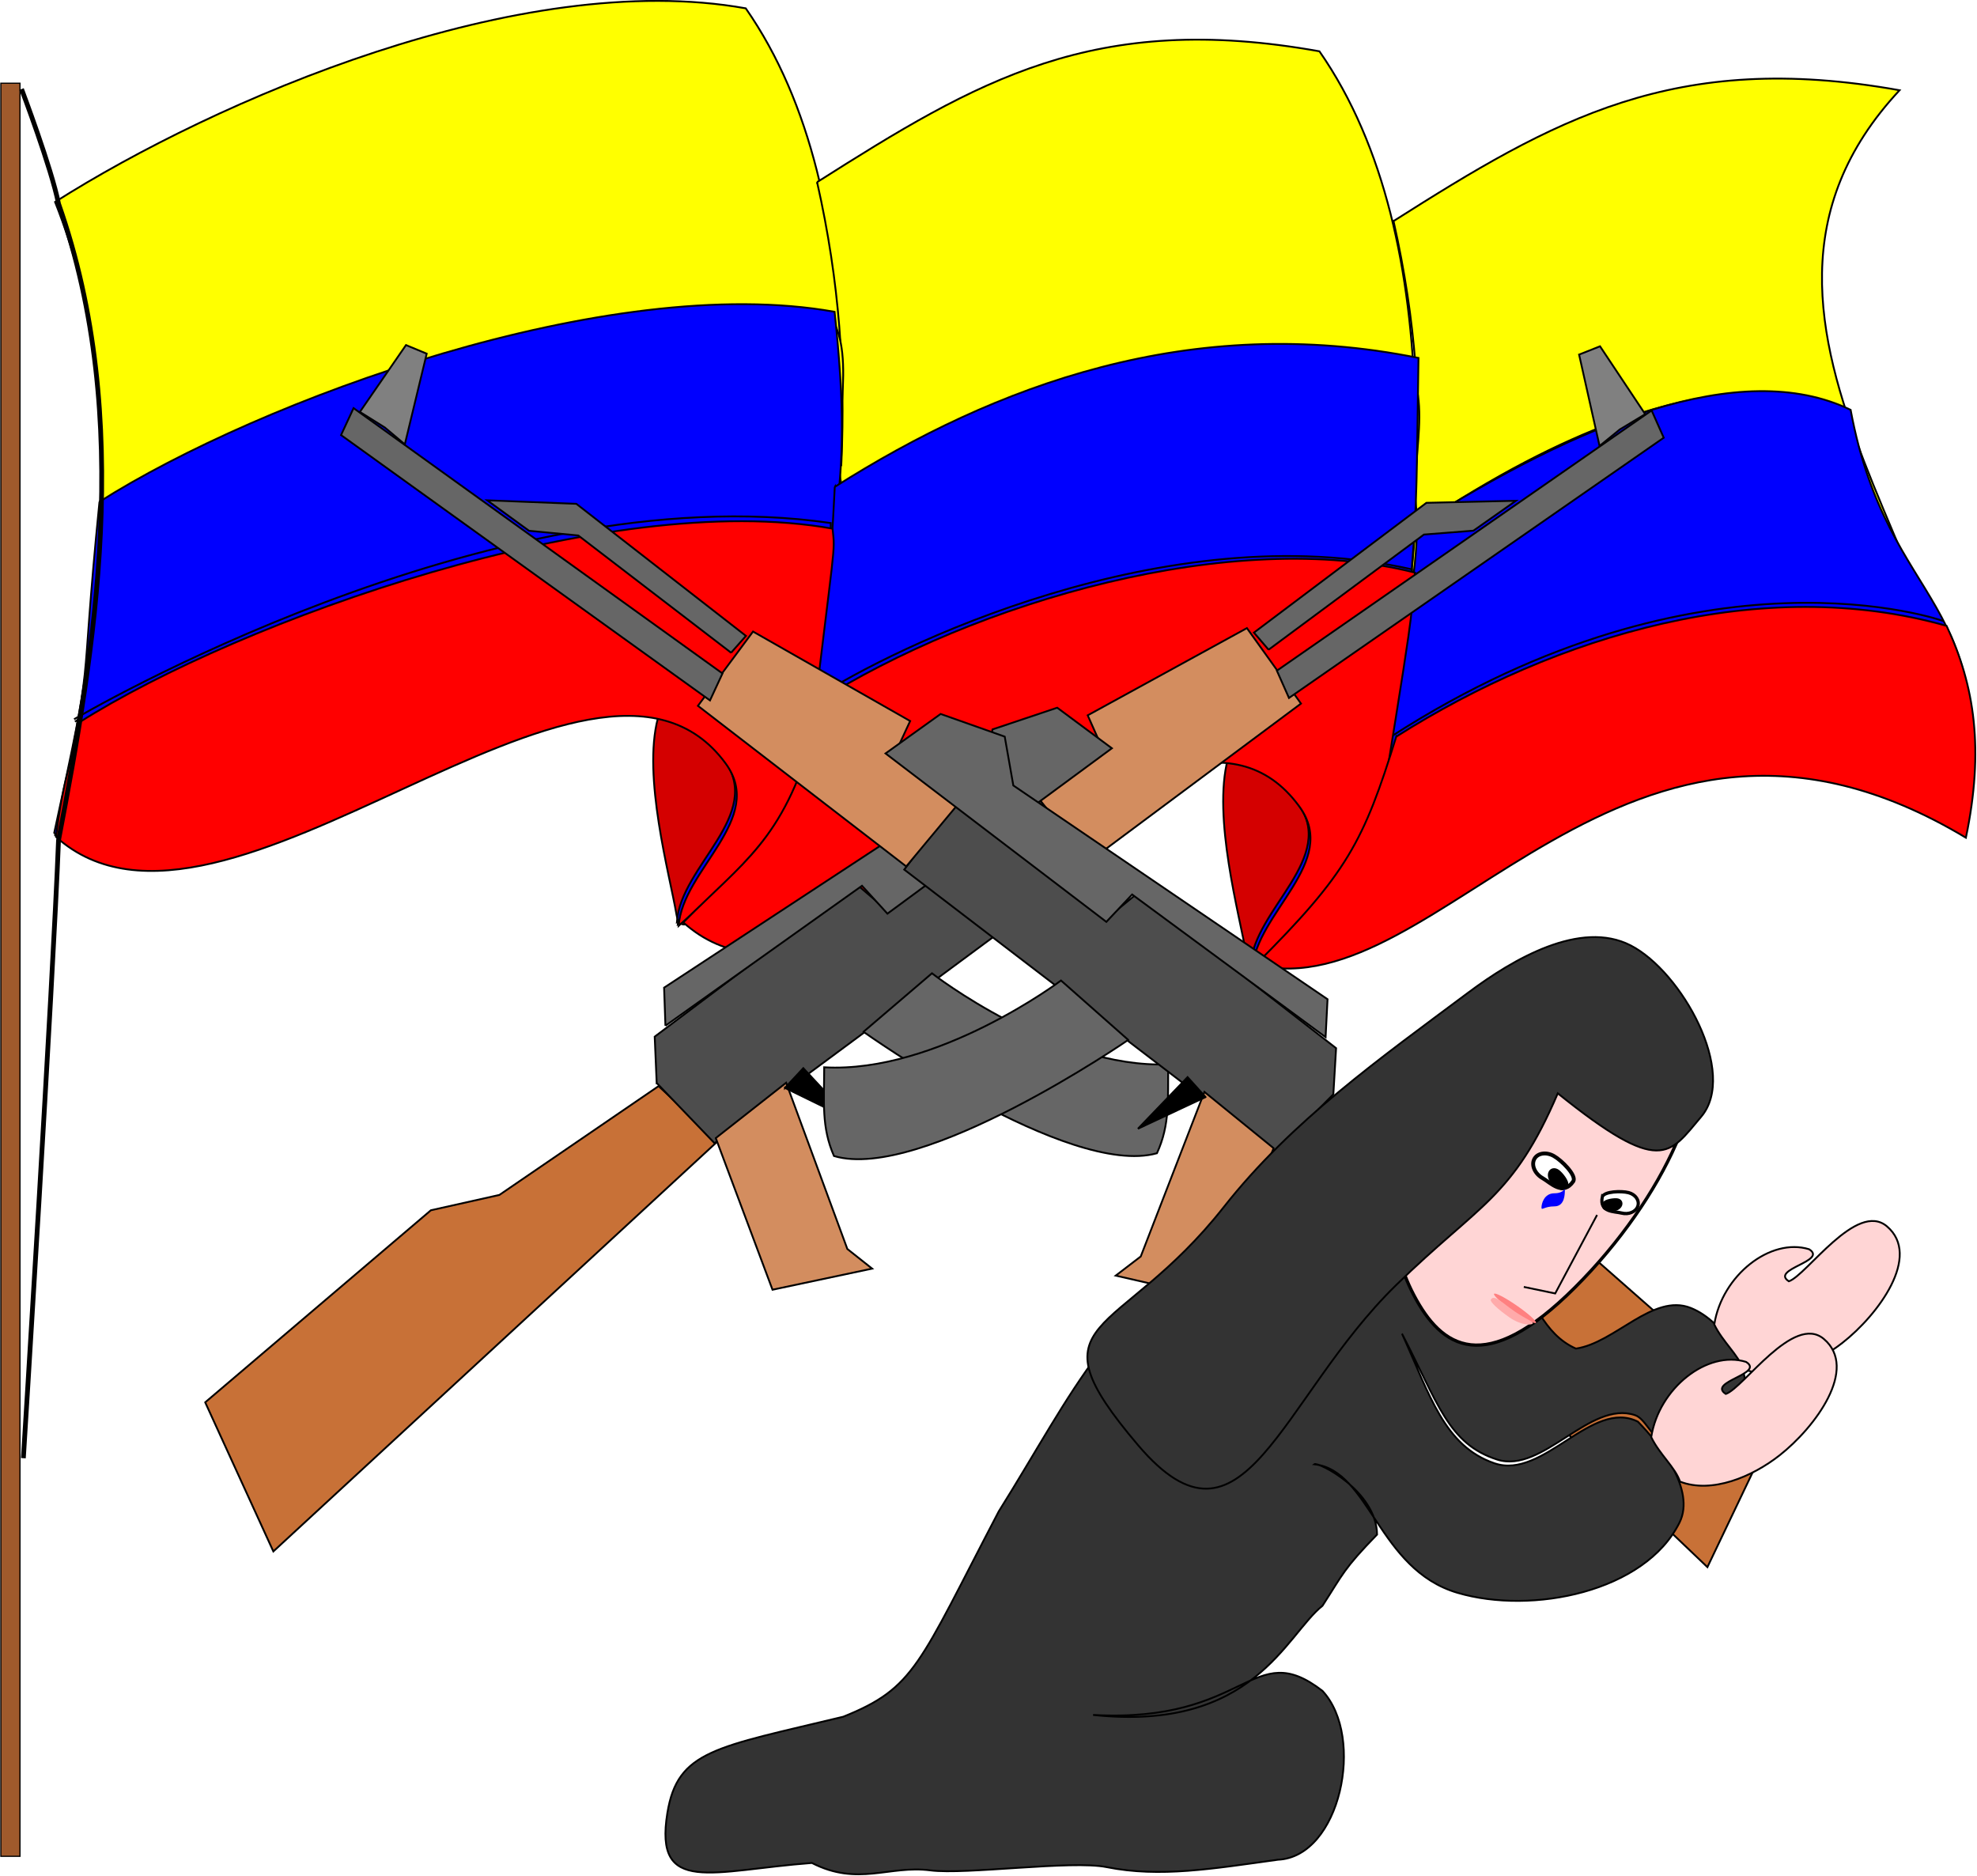 <?xml version="1.0" encoding="UTF-8" standalone="no"?>
<!-- Created with Inkscape (http://www.inkscape.org/) -->
<svg
    xmlns:inkscape="http://www.inkscape.org/namespaces/inkscape"
    xmlns:rdf="http://www.w3.org/1999/02/22-rdf-syntax-ns#"
    xmlns="http://www.w3.org/2000/svg"
    xmlns:cc="http://creativecommons.org/ns#"
    xmlns:dc="http://purl.org/dc/elements/1.1/"
    xmlns:sodipodi="http://sodipodi.sourceforge.net/DTD/sodipodi-0.dtd"
    id="svg2"
    inkscape:export-ydpi="90"
    inkscape:export-filename="E:\sistemas de informasion\diseño digital\imagenes inskape\bandera colombia.png"
    viewBox="0 0 710.31 674.02"
    sodipodi:docname="_svgclean2.svg"
    inkscape:export-xdpi="90"
    version="1.1"
    inkscape:version="0.48.3.1 r9886"
  >
  <sodipodi:namedview
      id="base"
      bordercolor="#666666"
      inkscape:pageshadow="2"
      inkscape:window-y="0"
      pagecolor="#ffffff"
      inkscape:window-maximized="0"
      inkscape:zoom="0.49497475"
      inkscape:window-x="0"
      inkscape:window-height="645"
      showgrid="false"
      borderopacity="1.0"
      inkscape:current-layer="layer1"
      inkscape:cx="288.68327"
      inkscape:cy="308.22822"
      showguides="true"
      inkscape:guide-bbox="true"
      inkscape:window-width="674"
      inkscape:pageopacity="0.0"
      inkscape:document-units="px"
  />
  <g
      id="layer1"
      inkscape:label="Capa 1"
      inkscape:groupmode="layer"
      transform="translate(-31.458 -198.33)"
    >
    <g
        id="g2895"
        transform="matrix(.658 0 0 .658 208.29 180.62)"
      >
      <g
          id="g2984"
          transform="translate(140,-82.857)"
        >
        <g
            id="g3025"
            transform="translate(-10.102,-32.325)"
          >
          <path
              id="path2868-4"
              inkscape:connector-curvature="0"
              sodipodi:nodetypes="csss"
              style="stroke:#000000;stroke-width:1px;fill:#d40000"
              d="m281.93 663.44c-3.717-21.762-18.583-75.208-10.102-107.08 5.411-20.331 44.786 19.695 48.487 40.406 4.511 25.244-34.069 91.948-38.386 66.67z"
          />
          <g
              id="g2901"
              style="fill:#ffff00"
            >
            <g
                id="g2870"
                style="fill:#ffff00"
              >
              <path
                  id="path2820"
                  inkscape:connector-curvature="0"
                  sodipodi:nodetypes="ccccccc"
                  style="stroke:#000000;stroke-width:1px;fill:#ffff00"
                  d="m-368.57 252.36c87.45-55.46 254.09-127.78 377.14-105.71 72.152 103.71 55.728 273.81 34.287 405.71-12.619 40.17-35.269 61.56-71.428 94.29 2.06-30.643 47.842-58.271 25.714-88.571-72.323-99.035-274.41 121.86-365.71 40 23.033-105.99 43.942-235.22 0-345.71z"
              />
              <path
                  id="path2820-1"
                  inkscape:connector-curvature="0"
                  sodipodi:nodetypes="cccccccc"
                  style="stroke:#000000;stroke-width:1px;fill:#ffff00"
                  d="m47.519 241.54c87.455-55.463 151.24-93.494 274.29-71.429 72.15 103.71 55.726 273.82 34.286 405.71-12.619 40.163-35.269 61.56-71.429 94.286 2.06-30.643 47.842-58.271 25.714-88.571-72.33-99.04-245.12 144.09-336.42 62.22 32.726-33.29 53.938-43.11 70.985-101.81 13.933-106.2 27.575-189.6 2.574-300.41z"
              />
              <path
                  id="path2820-1-7"
                  inkscape:connector-curvature="0"
                  sodipodi:nodetypes="cccccc"
                  style="stroke:#000000;stroke-width:1px;fill:#ffff00"
                  d="m362.27 262.8c87.45-55.46 153.25-93.49 276.3-71.43-120.7 129.43 57.16 275.25 35.72 407.15-187.48-112.57-286.47 94.19-387.85 69.36 32.73-33.297 55.37-48.825 72.417-107.53 13.933-106.2 28.413-186.74 3.411-297.55z"
              />
              <path
                  id="path2868"
                  inkscape:connector-curvature="0"
                  sodipodi:nodetypes="csss"
                  style="stroke:#000000;stroke-width:1px;fill:#d40000"
                  d="m-29.294 641.23c-3.717-21.762-18.583-75.208-10.102-107.08 5.411-20.331 44.786 19.695 48.487 40.406 4.511 25.244-34.069 91.948-38.386 66.67z"
              />
            </g
            >
            <path
                id="path2877"
                inkscape:connector-curvature="0"
                sodipodi:nodetypes="cccccc"
                style="stroke:#000000;stroke-width:1px;fill:#ffff00"
                d="m-342.73 418.45s218.64-131.29 397.17-104.11c15.978 22.481-0.207 68.222 6.838 94.286 39.551-26.908 177.2-100.52 305.9-70 19.724 20.846-0.055 65.886 9.818 90 163.4-109.65 233.29-61.796 233.29-61.796"
            />
            <path
                id="path2877-4"
                inkscape:connector-curvature="0"
                sodipodi:nodetypes="cccccc"
                style="stroke:#000000;stroke-width:1.022px;fill:#ffff00"
                d="m-357.73 536.07s229.82-133.29 416.19-106.11c0.517 22.477-10.317 68.209-11.044 94.268 41.287-26.903 191.04-100.5 325.38-69.987 0.387 27.913-12.179 66.884-10.964 90.994 170.57-109.63 296.05-62.795 296.05-62.795"
            />
          </g
          >
          <g
              id="g2901-0"
              style="fill:none"
              transform="translate(-.456 -1.289)"
            >
            <g
                id="g2870-9"
                style="fill:none"
              >
              <path
                  id="path2820-4"
                  inkscape:connector-curvature="0"
                  sodipodi:nodetypes="ccccccc"
                  style="stroke:#000000;stroke-width:1px;fill:#0000ff"
                  d="m-343.87 417.31c87.455-55.463 278.34-125.76 401.39-103.69 11.541 107.75-4.333 106.85-14.662 238.74-12.619 40.163-35.269 61.56-71.429 94.286 2.06-30.643 47.842-58.271 25.714-88.571-72.323-99.035-274.41 121.86-365.71 40 23.033-105.99 13.087-64.205 24.704-180.77z"
              />
              <path
                  id="path2820-1-8"
                  inkscape:connector-curvature="0"
                  sodipodi:nodetypes="cccccccc"
                  style="stroke:#000000;stroke-width:1px;fill:#0000ff"
                  d="m57.621 409.22c87.459-55.46 194.67-95.51 318.73-70.41-1.591 88.557 1.178 105.12-20.263 237.02-12.619 40.163-35.269 61.56-71.429 94.286 2.06-30.643 47.842-58.271 25.714-88.571-72.32-99.05-245.11 144.08-336.41 62.21 32.726-33.29 53.938-43.11 70.985-101.81 6.862-106.2 7.735-32.81 12.676-132.73z"
              />
              <path
                  id="path2820-1-7-8"
                  inkscape:connector-curvature="0"
                  sodipodi:nodetypes="cccccc"
                  style="stroke:#000000;stroke-width:1px;fill:#0000ff"
                  d="m375.4 430.49c87.455-55.463 176.49-92.484 236.91-63.347 20.714 111.24 83.419 99.477 61.978 231.38-187.48-112.57-286.47 94.198-387.85 69.366 32.73-33.297 55.37-48.825 72.417-107.53 1.811-45.589 17.301-94.82 16.543-129.87z"
              />
            </g
            >
            <path
                id="path2877-4-5"
                inkscape:connector-curvature="0"
                sodipodi:nodetypes="cccccc"
                style="stroke:#000000;stroke-width:1.022px;fill:none"
                d="m-357.73 536.07s226.79-134.3 413.16-107.12c0.517 22.477-7.287 69.219-8.014 95.279 41.287-26.903 191.04-100.5 325.38-69.987 0.387 27.913-12.179 66.884-10.964 90.994 170.57-109.63 301.11-62.795 301.11-62.795"
            />
          </g
          >
          <g
              id="g2901-0-1"
              style="fill:none"
              transform="translate(.503 .933)"
            >
            <g
                id="g2870-9-7"
                style="fill:none"
              >
              <path
                  id="path2820-4-1"
                  inkscape:connector-curvature="0"
                  sodipodi:nodetypes="ccccccc"
                  style="stroke:#000000;stroke-width:1px;fill:#ff0000"
                  d="m-355.94 535.62c87.455-55.463 288.34-127.9 411.39-105.84 1.541 14.179 1.309 4.249-12.591 122.58-12.619 40.163-35.269 61.56-71.429 94.286 2.06-30.643 47.842-58.271 25.714-88.571-72.323-99.035-274.41 121.86-365.71 40 3.747-31.704 10.302-47.323 12.633-62.455z"
              />
              <path
                  id="path2820-1-8-1"
                  inkscape:connector-curvature="0"
                  sodipodi:nodetypes="cccccccc"
                  style="stroke:#000000;stroke-width:1px;fill:#ff0000"
                  d="m46.192 524.94c87.458-55.46 228.25-96.23 327.31-71.13-4.448 36.414 4.035-9.88-17.405 122.02-12.619 40.163-35.269 61.56-71.429 94.286 2.06-30.643 47.842-58.271 25.714-88.571-72.323-99.035-245.11 145.1-336.42 63.234 32.73-33.297 53.941-44.121 70.988-102.82 6.862-106.2-3.693 82.903 1.248-17.009z"
              />
              <path
                  id="path2820-1-7-8-5"
                  inkscape:connector-curvature="0"
                  sodipodi:nodetypes="ccccc"
                  style="stroke:#000000;stroke-width:1px;fill:#ff0000"
                  d="m363.26 543.35c87.455-55.463 200.06-88.913 300.48-60.49 15.347 32.589 20.591 67.588 10.55 115.66-187.48-112.57-286.47 94.198-387.85 69.366 50.035-49.965 58.969-67.001 76.817-124.54z"
              />
            </g
            >
          </g
          >
        </g
        >
        <path
            id="path3047"
            inkscape:connector-curvature="0"
            sodipodi:nodetypes="ccccc"
            style="stroke:#000000;stroke-width:.656px;fill:#a05a2c"
            d="m-397.83 155.17v968.07h-10.445v-968.03h10.445z"
        />
        <path
            id="path3049"
            inkscape:connector-curvature="0"
            sodipodi:nodetypes="cccc"
            style="stroke:#000000;stroke-width:2.6;fill:none"
            d="m-396.99 158.38s16.429 43.362 20.203 62.629c41.46 117.71 19.597 244.88 0 347.49-3.033 78.966-19.193 337.39-19.193 337.39"
        />
        <g
            id="g2920"
            transform="matrix(.857 -.516 .516 .857 -628.94 -448.27)"
          >
          <path
              id="path2900"
              inkscape:connector-curvature="0"
              sodipodi:nodetypes="ccccccc"
              style="stroke:#000000;stroke-width:1px;fill:#c87137"
              d="m-398 1304.9 159.6-26.264 36.365 12.122 105.06-6.061 12.122 42.426-323.25 66.67 10.102-88.893z"
          />
          <path
              id="path2902"
              inkscape:connector-curvature="0"
              sodipodi:nodetypes="cccccccc"
              style="stroke:#000000;stroke-width:1px;fill:#4d4d4d"
              d="m-96.975 1282.7 12.122-22.223 137.38-14.142 6.061 18.183 105.06-6.061 4.041 44.447-254.56 24.244-10.102-44.447z"
          />
          <path
              id="path2904"
              inkscape:connector-curvature="0"
              sodipodi:nodetypes="cccccc"
              style="stroke:#000000;stroke-width:1px;fill:#d38d5f"
              d="m-84.853 1325.1-16.162 86.873 52.528 18.183-6.061-16.162 18.183-94.954-48.487 6.061z"
          />
          <path
              id="path2906"
              style="stroke:#000000;stroke-width:1px;fill:#000000"
              inkscape:connector-curvature="0"
              d="m-38.386 1321.1 22.223 34.345-8.081-38.386-14.142 4.041z"
          />
          <path
              id="path2908"
              inkscape:connector-curvature="0"
              sodipodi:nodetypes="ccccc"
              style="stroke:#000000;stroke-width:1px;fill:#666666"
              d="m14.142 1317s54.686 126.04 103.04 139.4c14.278-9.744 20.144-22.084 30.305-38.386-54.381-29.907-84.853-109.1-84.853-109.1l-48.487 8.081z"
          />
          <path
              id="path2910"
              inkscape:connector-curvature="0"
              sodipodi:nodetypes="ccccccc"
              style="stroke:#000000;stroke-width:1px;fill:#d38d5f"
              d="m161.62 1256.4 6.061 44.447 143.44-14.142-4.041-50.508-98.995-4.041-2.02 16.162-44.447 8.081z"
          />
          <path
              id="path2912"
              inkscape:connector-curvature="0"
              sodipodi:nodetypes="ccccccccc"
              style="stroke:#000000;stroke-width:1px;fill:#666666"
              d="m-76.772 1258.4 10.102-18.183 208.09-8.081 18.183-20.203 36.366 8.081 14.142 34.345-151.52 14.142-4.041-20.203-131.32 10.102z"
          />
          <path
              id="path2914"
              inkscape:connector-curvature="0"
              sodipodi:nodetypes="ccccc"
              style="stroke:#000000;stroke-width:1px;fill:#666666"
              d="m307.09 1280.7 248.5-16.162 2.02-16.162-248.5 16.162-2.02 16.162z"
          />
          <path
              id="path2916"
              style="stroke:#000000;stroke-width:1px;fill:#666666"
              inkscape:connector-curvature="0"
              d="m311.13 1252.4 105.06-10.102 24.244 12.122 28.284-2.02-42.426-24.244-117.18 12.122 2.02 12.122z"
          />
          <path
              id="path2918"
              style="stroke:#000000;stroke-width:1px;fill:#808080"
              inkscape:connector-curvature="0"
              d="m537.4 1248.3h16.162l-2.02-44.447-12.122-2.02-16.162 48.487 14.142-2.02z"
          />
        </g
        >
        <g
            id="g2920-1"
            transform="matrix(-.845 -.528 -.528 .845 914.63 -427.87)"
          >
          <path
              id="path2900-7"
              inkscape:connector-curvature="0"
              sodipodi:nodetypes="ccccccc"
              style="stroke:#000000;stroke-width:1px;fill:#c87137"
              d="m-398 1304.9 159.6-26.264 36.365 12.122 105.06-6.061 12.122 42.426-323.25 66.67 10.102-88.893z"
          />
          <path
              id="path2902-4"
              inkscape:connector-curvature="0"
              sodipodi:nodetypes="cccccccc"
              style="stroke:#000000;stroke-width:1px;fill:#4d4d4d"
              d="m-96.975 1282.7 12.122-22.223 137.38-14.142 6.061 18.183 105.06-6.061 4.041 44.447-254.56 24.244-10.102-44.447z"
          />
          <path
              id="path2904-0"
              inkscape:connector-curvature="0"
              sodipodi:nodetypes="cccccc"
              style="stroke:#000000;stroke-width:1px;fill:#d38d5f"
              d="m-84.853 1325.1-16.162 86.873 52.528 18.183-6.061-16.162 18.183-94.954-48.487 6.061z"
          />
          <path
              id="path2906-9"
              style="stroke:#000000;stroke-width:1px;fill:#000000"
              inkscape:connector-curvature="0"
              d="m-38.386 1321.1 22.223 34.345-8.081-38.386-14.142 4.041z"
          />
          <path
              id="path2908-4"
              inkscape:connector-curvature="0"
              sodipodi:nodetypes="ccccc"
              style="stroke:#000000;stroke-width:1px;fill:#666666"
              d="m14.142 1317s54.686 126.04 103.04 139.4c14.278-9.744 20.144-22.084 30.305-38.386-54.381-29.907-84.853-109.1-84.853-109.1l-48.487 8.081z"
          />
          <path
              id="path2910-8"
              inkscape:connector-curvature="0"
              sodipodi:nodetypes="ccccccc"
              style="stroke:#000000;stroke-width:1px;fill:#d38d5f"
              d="m161.62 1256.4 6.061 44.447 143.44-14.142-4.041-50.508-98.995-4.041-2.02 16.162-44.447 8.081z"
          />
          <path
              id="path2912-8"
              inkscape:connector-curvature="0"
              sodipodi:nodetypes="ccccccccc"
              style="stroke:#000000;stroke-width:1px;fill:#666666"
              d="m-76.772 1258.4 10.102-18.183 208.09-8.081 18.183-20.203 36.366 8.081 14.142 34.345-151.52 14.142-4.041-20.203-131.32 10.102z"
          />
          <path
              id="path2914-2"
              inkscape:connector-curvature="0"
              sodipodi:nodetypes="ccccc"
              style="stroke:#000000;stroke-width:1px;fill:#666666"
              d="m307.09 1280.7 248.5-16.162 2.02-16.162-248.5 16.162-2.02 16.162z"
          />
          <path
              id="path2916-4"
              style="stroke:#000000;stroke-width:1px;fill:#666666"
              inkscape:connector-curvature="0"
              d="m311.13 1252.4 105.06-10.102 24.244 12.122 28.284-2.02-42.426-24.244-117.18 12.122 2.02 12.122z"
          />
          <path
              id="path2918-5"
              style="stroke:#000000;stroke-width:1px;fill:#808080"
              inkscape:connector-curvature="0"
              d="m537.4 1248.3h16.162l-2.02-44.447-12.122-2.02-16.162 48.487 14.142-2.02z"
          />
        </g
        >
      </g
      >
      <g
          id="g3991"
          transform="translate(-270.91,-295.18)"
        >
        <path
            id="path3821"
            inkscape:connector-curvature="0"
            sodipodi:nodetypes="ccccccccccccccscccccccccccc"
            style="stroke:#000000;stroke-width:1px;fill:#333333"
            d="m767.72 1050.3c15.218 33.548 23.101 61.337 50.508 70.711 26.61 9.101 53.189-35.419 78.287-22.728 11.807 12.066 31.627 37.117 22.728 55.053-18.837 37.968-80.563 50.367-121.22 38.386-43.587-12.845-47.774-66.951-78.287-70.206 1.91-1.633 34.033 14.502 34.345 38.386-18.394 18.97-18.496 21.393-29.8 38.891-20.025 15.855-37.643 68.986-125.26 59.599 84.752 4.649 86.687-42.946 125.26-13.132 23.529 25.362 9.638 90.715-24.358 92.184-35.479 4.899-64.405 9.862-93.526 4.026-19.194-3.847-76.852 4.261-96.269 1.775-22.534-2.885-39.415 8.862-64.65-4.041-54.434 4.104-86.273 17.97-78.911-27.263 5.586-34.319 26.354-35.758 96.052-52.577 39.241-15.774 41.018-28.204 84.885-112.09 40.964-65.375 61.808-116.04 131.32-149.5 29.352-14.132 65.044-18.577 96.975-12.122 19.814 4.005 37.156 17.178 52.528 30.305 11.311 14.846 16.327 34.461 34.345 42.426 21.322-3.084 42.023-30.352 62.629-22.223 19.053 7.516 35.63 35.429 28.284 54.548-6.191 16.113-31.976 15.135-44.447 17.172-5.541-1.689-8.663-11.25-14.142-13.132-24.586-8.443-50.479 32.106-75.256 24.244-26.967-8.557-32.424-31.124-52.023-68.69z"
        />
        <g
            id="g3976"
          >
          <path
              id="path3816"
              inkscape:connector-curvature="0"
              sodipodi:nodetypes="csssc"
              style="color:#000000;stroke:#000000;stroke-width:1.768;fill:#ffd5d5"
              d="m924.16 883.72c15.069 28.792-12.691 92.04-62.005 141.27-49.314 49.228-72.935 32.937-88.004 4.144-15.069-28.792-15.88-59.183 33.433-108.41 49.313-49.228 101.51-65.794 116.58-37.001z"
          />
          <path
              id="path3819"
              inkscape:connector-curvature="0"
              sodipodi:nodetypes="cccccccc"
              style="stroke:#000000;stroke-width:1px;fill:#333333"
              d="m931.02 931.86c-17.518 20.661-21.827 32.566-78.255-12.836-24.526 57.355-42.904 60.318-88.267 104.67-63.66 62.234-83.176 155.28-140.86 87.472-60.668-71.315-11.126-56.569 46.803-130.13 37.104-47.113 85.46-81.198 133.51-117.08 24.631-18.396 61.213-39.737 88.571-25.714 27.879 14.289 58.759 69.728 38.5 93.622z"
          />
          <g
              id="g3875"
            >
            <path
                id="path3823"
                inkscape:connector-curvature="0"
                sodipodi:nodetypes="csssc"
                style="color:#000000;stroke:#000000;stroke-width:2.113;fill:#ffffff"
                d="m861.29 966.96c-5.711 8.404-12.559 0.742-16.78-1.617-4.221-2.359-6.288-6.989-4.618-10.342 1.67-3.353 6.446-4.159 10.666-1.8 4.221 2.359 12.401 10.406 10.731 13.759z"
            />
            <path
                id="path3839"
                inkscape:connector-curvature="0"
                sodipodi:nodetypes="csssc"
                style="color:#000000;stroke:#000000;stroke-width:1.08;fill:#000000"
                d="m857.89 969.11c-2.598 4.83-5.713 0.426-7.633-0.93s-2.861-4.017-2.101-5.944c0.76-1.927 2.932-2.39 4.852-1.034s5.642 5.981 4.882 7.908z"
            />
          </g
          >
          <path
              id="path3841"
              inkscape:connector-curvature="0"
              sodipodi:nodetypes="csssc"
              style="color:#000000;fill:#0000ff"
              d="m856.62 971.85c0 1.972 0.035 8.875-5.685 8.875s-7.074 2.568-7.074 0.595 1.354-7.738 7.074-7.738 5.685-3.704 5.685-1.732z"
          />
          <path
              id="path3844"
              style="stroke:#000000;stroke-width:1px;fill:none"
              inkscape:connector-curvature="0"
              d="m874.21 985.42-22.857 42.857-17.143-3.571"
          />
          <g
              id="g3870"
              transform="matrix(.822 .57 -.57 .822 723.43 -275.88)"
            >
            <path
                id="path3846"
                sodipodi:rx="13.928572"
                sodipodi:ry="1.7857143"
                style="color:#000000;fill:#ff8080"
                sodipodi:type="arc"
                d="m848.57 1017.7c0 0.986-6.236 1.786-13.929 1.786-7.692 0-13.929-0.799-13.929-1.786s6.236-1.786 13.929-1.786c7.692 0 13.929 0.799 13.929 1.786z"
                sodipodi:cy="1017.7193"
                sodipodi:cx="834.64288"
            />
            <path
                id="path3846-8"
                style="color:#000000;fill:#ffaaaa"
                d="m846.94 1015.8c0 0.986-4.608 3.743-12.301 3.743-7.692 0-13.816-0.804-13.929-1.786-0.34-2.962 6.236-1.786 13.929-1.786 7.692 0 12.301-1.157 12.301-0.171z"
                sodipodi:nodetypes="csssc"
                inkscape:connector-curvature="0"
                transform="matrix(1 0 0 1.2 .357 -199.97)"
            />
          </g
          >
          <g
              id="g3875-2"
              inkscape:transform-center-x="11.738633"
              inkscape:transform-center-y="-12.016998"
              transform="matrix(-.572 -.587 -.597 .626 1947 875.81)"
            >
            <path
                id="path3823-4"
                inkscape:connector-curvature="0"
                sodipodi:nodetypes="csssc"
                style="color:#000000;stroke:#000000;stroke-width:2.113;fill:#ffffff"
                d="m861.29 966.96c-5.711 8.404-12.559 0.742-16.78-1.617-4.221-2.359-6.288-6.989-4.618-10.342 1.67-3.353 6.446-4.159 10.666-1.8 4.221 2.359 12.401 10.406 10.731 13.759z"
            />
            <path
                id="path3839-5"
                inkscape:connector-curvature="0"
                sodipodi:nodetypes="csssc"
                style="color:#000000;stroke:#000000;stroke-width:1.08;fill:#000000"
                d="m857.89 969.11c-2.598 4.83-5.713 0.426-7.633-0.93s-2.861-4.017-2.101-5.944c0.76-1.927 2.932-2.39 4.852-1.034s5.642 5.981 4.882 7.908z"
            />
          </g
          >
        </g
        >
        <path
            id="path3909"
            inkscape:connector-curvature="0"
            sodipodi:nodetypes="ccccccc"
            style="stroke:#000000;stroke-width:1px;fill:#ffd5d5"
            d="m953.93 1069.5c17.448 6.759 39.563-2.737 54.286-14.286 19.616-15.387 43.293-47.438 24.286-63.571-16.557-14.054-43.89 26.768-53.571 30-10.29-6.634 21.442-10.994 11.071-17.5-21.147-6.53-47.596 14.326-51.786 41.072 4.579 9.526 13.152 16.517 15.714 24.286z"
        />
        <path
            id="path3909-1"
            inkscape:connector-curvature="0"
            sodipodi:nodetypes="ccccccc"
            style="stroke:#000000;stroke-width:1px;fill:#ffd5d5"
            d="m919.5 1131c17.448 6.759 39.563-2.737 54.286-14.286 19.616-15.387 43.293-47.438 24.286-63.571-16.557-14.054-43.89 26.768-53.571 30-10.29-6.634 21.442-10.994 11.071-17.5-21.147-6.53-47.596 14.326-51.786 41.072 4.579 9.526 13.152 16.517 15.714 24.286z"
        />
      </g
      >
    </g
    >
  </g
  >
</svg
>
